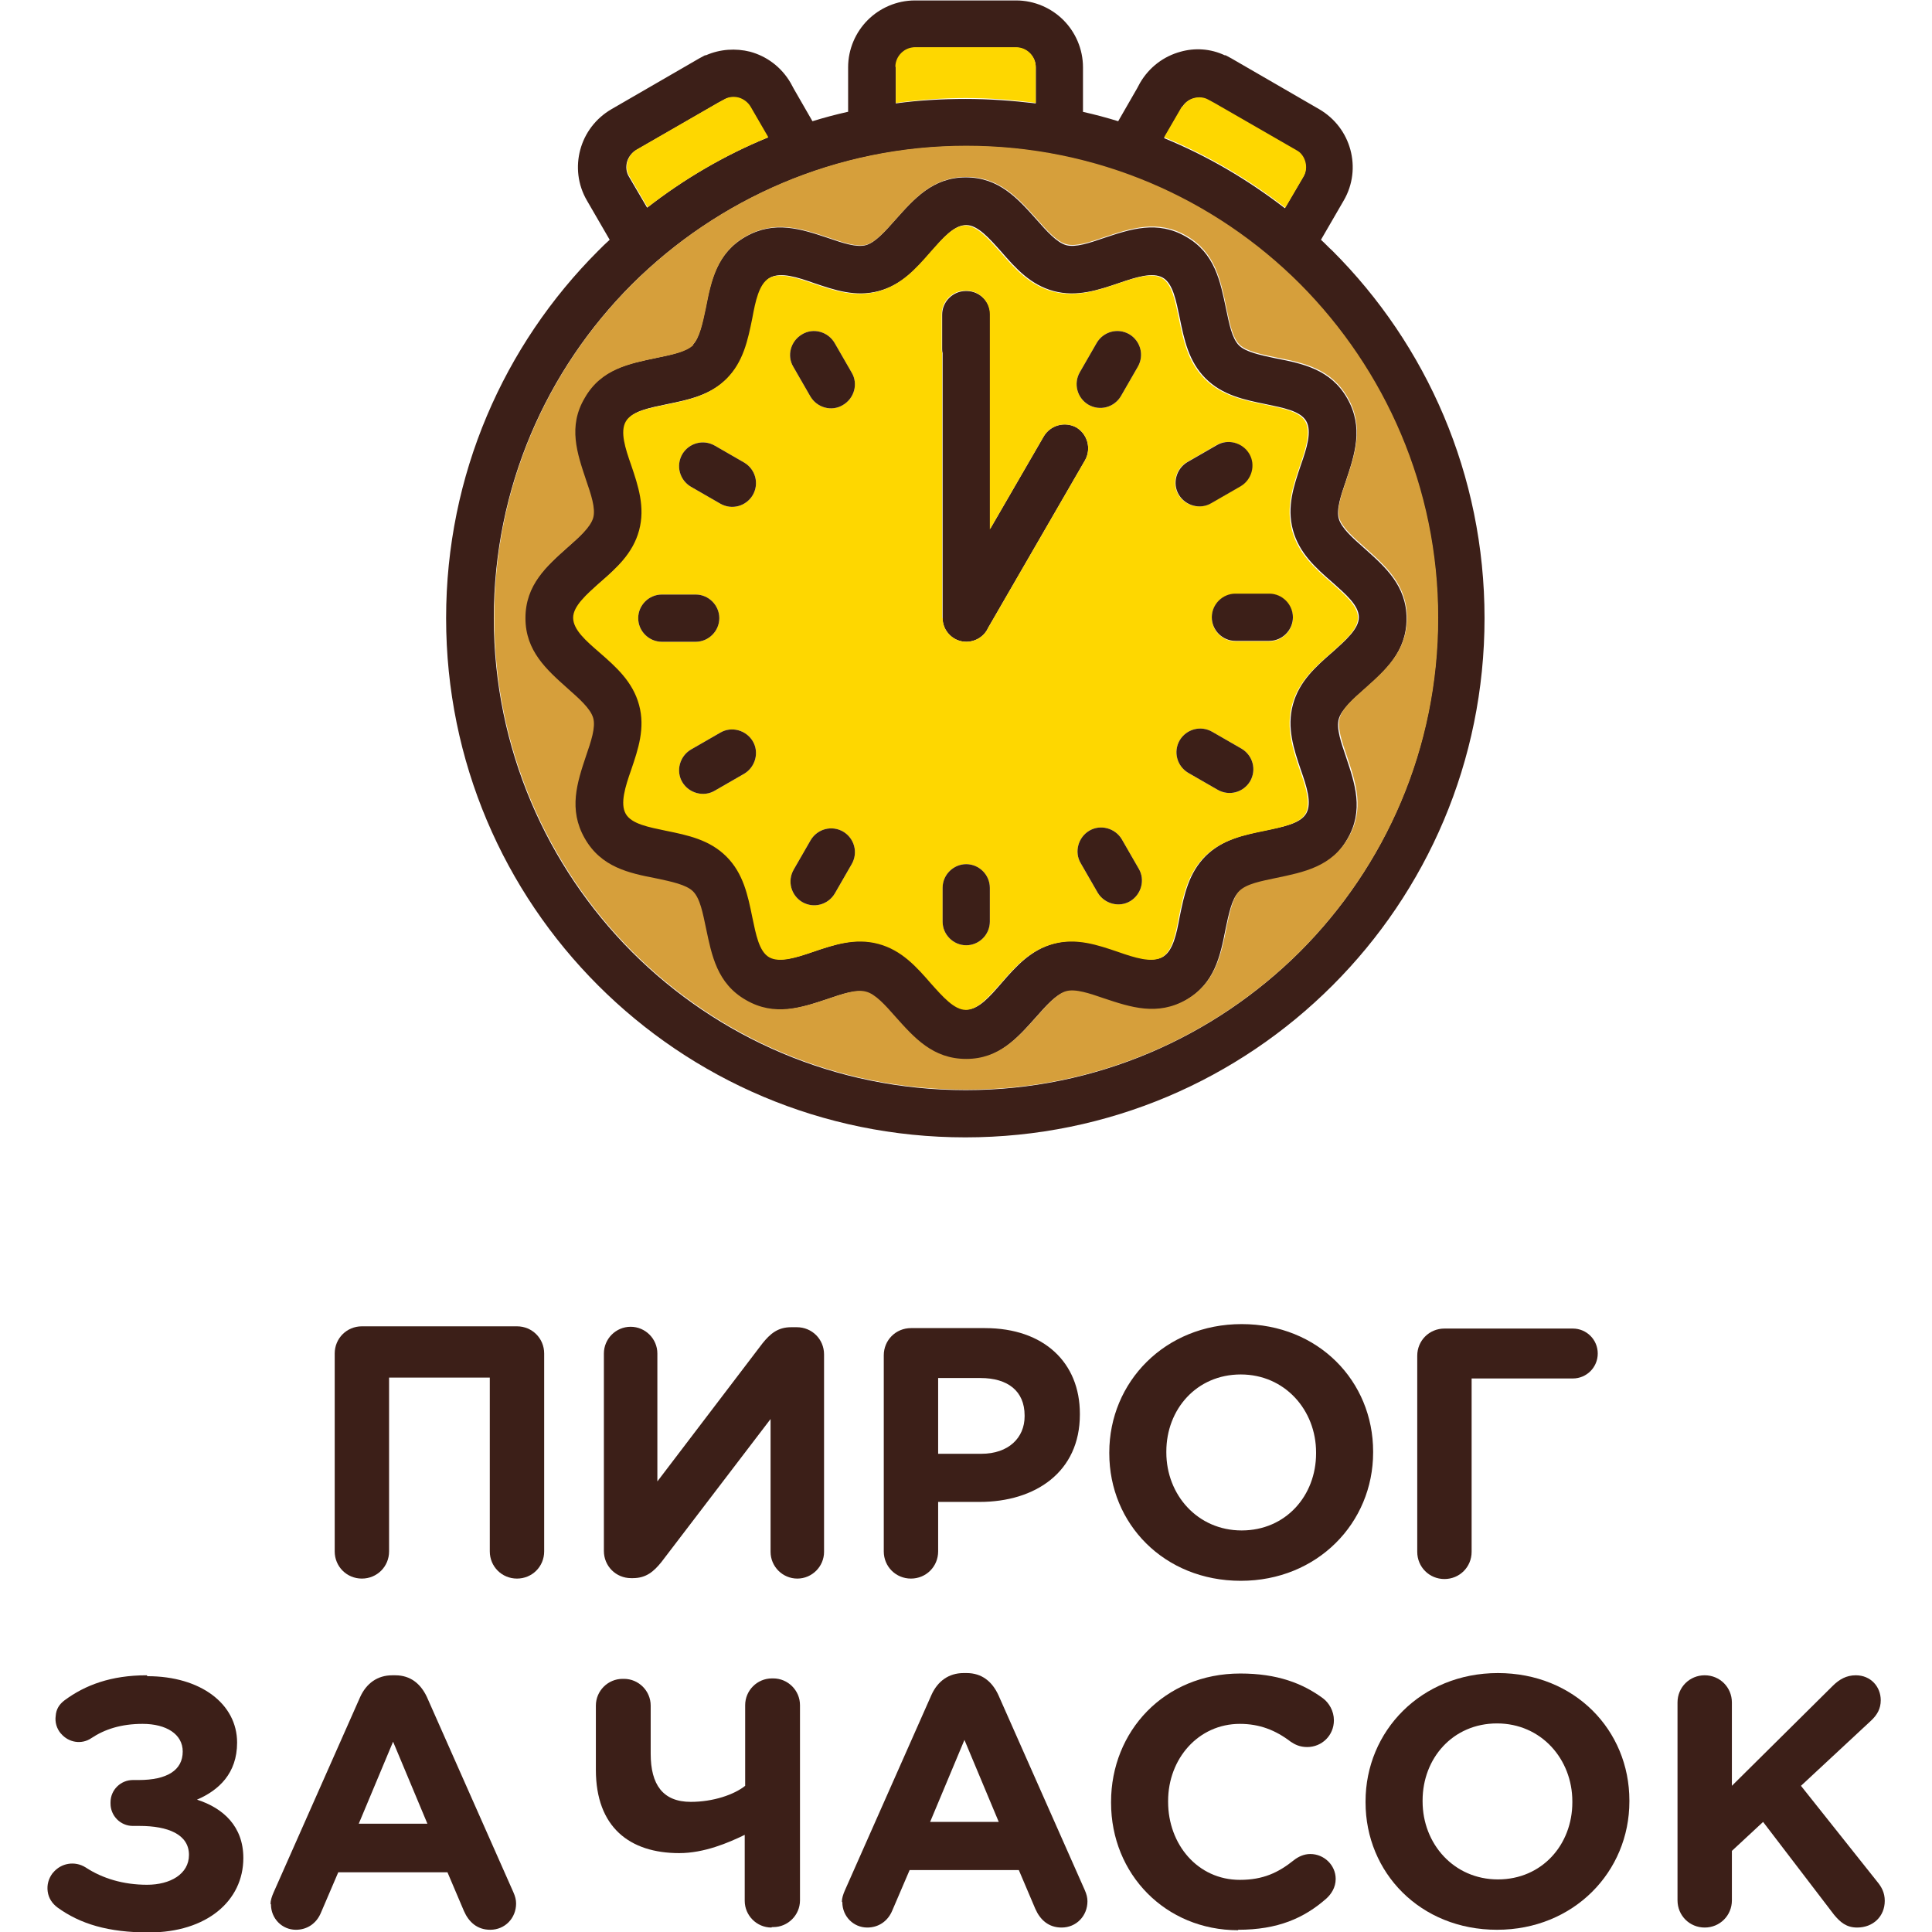 <?xml version="1.0" encoding="UTF-8"?> <svg xmlns="http://www.w3.org/2000/svg" xmlns:xlink="http://www.w3.org/1999/xlink" xmlns:xodm="http://www.corel.com/coreldraw/odm/2003" xml:space="preserve" width="43.349mm" height="43.349mm" version="1.1" style="shape-rendering:geometricPrecision; text-rendering:geometricPrecision; image-rendering:optimizeQuality; fill-rule:evenodd; clip-rule:evenodd" viewBox="0 0 4335 4335"> <defs> <style type="text/css"> .fil1 {fill:#D69F3B} .fil2 {fill:#FED700} .fil0 {fill:#3C1F18;fill-rule:nonzero} </style> </defs> <g id="Слой_x0020_1">  <g id="_2170523359504"> <path class="fil0" d="M3764 4264c0,34 27,61 61,61 34,0 61,-27 61,-61l0 -111 70 -65 159 208c14,17 28,29 52,29 36,0 62,-25 62,-60 0,-18 -7,-31 -17,-43l-171 -215 157 -146c14,-13 22,-27 22,-46 0,-30 -22,-56 -56,-56 -21,0 -37,9 -52,24l-226 224 0 -187c0,-34 -27,-61 -61,-61 -34,0 -61,27 -61,61l0 444z"></path> <path class="fil0" d="M3359 4330c172,0 297,-130 297,-288l0 -2c0,-158 -123,-286 -295,-286 -172,0 -297,130 -297,288l0 2c0,158 123,286 295,286zm2 -113c-99,0 -169,-80 -169,-175l0 -2c0,-95 68,-173 167,-173 99,0 169,80 169,175l0 2c0,95 -68,173 -167,173z"></path> <path class="fil0" d="M2778 4330c89,0 148,-26 198,-70 11,-10 21,-25 21,-44 0,-31 -26,-56 -57,-56 -14,0 -27,6 -37,14 -35,28 -69,44 -121,44 -95,0 -161,-80 -161,-175l0 -2c0,-95 68,-173 161,-173 44,0 80,14 114,40 9,6 20,12 37,12 33,0 60,-26 60,-60 0,-21 -11,-39 -24,-49 -46,-34 -103,-56 -186,-56 -171,0 -290,130 -290,288l0 2c0,160 122,286 285,286z"></path> <path class="fil0" d="M1890 4268c0,32 25,57 56,57 25,0 46,-14 56,-38l39 -91 245 0 37 87c11,25 30,42 59,42 33,0 58,-26 58,-59 0,-8 -2,-16 -6,-25l-194 -438c-14,-30 -37,-49 -71,-49l-7 0c-33,0 -58,18 -72,49l-194 438c-4,9 -7,18 -7,26zm197 -180l77 -184 77 184 -154 0z"></path> <path class="fil0" d="M608 4273c0,32 25,57 56,57 25,0 46,-14 56,-38l39 -91 245 0 37 87c11,25 30,42 59,42 33,0 58,-26 58,-59 0,-8 -2,-16 -6,-25l-194 -438c-14,-30 -37,-49 -71,-49l-7 0c-33,0 -58,18 -72,49l-194 438c-4,9 -7,18 -7,26zm197 -181l77 -184 77 184 -154 0z"></path> <path class="fil0" d="M1732 4324l3 0c33,0 60,-27 60,-60l0 -438c0,-33 -27,-60 -60,-60l-3 0c-33,0 -60,27 -60,60l0 181c-25,20 -72,36 -122,36 -63,0 -90,-39 -90,-108l0 -108c0,-33 -27,-60 -60,-60l-3 0c-33,0 -60,27 -60,60l0 144c0,129 76,187 187,187 56,0 110,-23 147,-41l0 148c0,33 27,60 60,60z"></path> <path class="fil0" d="M329 3759c-80,0 -138,22 -184,56 -12,9 -19,20 -20,35 -2,14 2,28 11,39l1 1c17,20 46,25 68,10 30,-20 67,-32 115,-32 53,0 90,23 90,62 0,42 -35,64 -99,64l-13 0c-27,0 -50,22 -50,50l0 3c0,27 22,50 50,50l15 0c64,0 111,19 111,65 0,43 -42,67 -94,67 -53,0 -100,-14 -138,-39 -24,-15 -55,-10 -73,12l-1 1c-9,12 -13,26 -11,41 2,15 10,27 22,36 51,37 114,56 205,56 130,0 212,-71 212,-167 0,-71 -45,-112 -104,-131 49,-21 90,-59 90,-128 0,-87 -82,-149 -201,-149z"></path> <path class="fil0" d="M1983 3481c0,34 27,61 61,61 34,0 61,-27 61,-61l0 -111 93 0c125,0 225,-67 225,-196l0 -2c0,-114 -80,-192 -213,-192l-166 0c-34,0 -61,27 -61,61l0 439zm122 -219l0 -170 95 0c61,0 99,29 99,84l0 2c0,48 -36,84 -97,84l-97 0zm679 285c172,0 297,-130 297,-288l0 -2c0,-158 -123,-286 -295,-286 -172,0 -297,130 -297,288l0 2c0,158 123,286 295,286zm2 -113c-99,0 -169,-80 -169,-175l0 -2c0,-95 68,-173 167,-173 99,0 169,80 169,175l0 2c0,95 -68,173 -167,173z"></path> <path class="fil0" d="M3180 3042c0,-34 27,-61 61,-61l288 0c31,0 56,25 56,56 0,31 -25,56 -56,56l-227 0 0 389c0,34 -27,61 -61,61 -34,0 -61,-27 -61,-61l0 -439z"></path> <path class="fil0" d="M751 3481c0,34 27,61 61,61 34,0 61,-27 61,-61l0 -390 226 0 0 390c0,34 27,61 61,61 34,0 61,-27 61,-61l0 -444c0,-34 -27,-61 -61,-61 -99,0 -249,0 -348,0 -34,0 -61,27 -61,61l0 444z"></path> <path class="fil0" d="M1849 3482c0,33 -27,60 -60,60 -33,0 -60,-27 -60,-60l0 -298 -245 321c-17,21 -34,36 -64,36l-4 0c-34,0 -61,-27 -61,-61l0 -443c0,-33 27,-60 60,-60 33,0 60,27 60,60l0 287 236 -310c17,-21 34,-36 64,-36l13 0c34,0 61,27 61,61l0 443z"></path> <path class="fil0" d="M2167 398c75,0 117,48 159,95 22,25 45,51 66,57l0 0c21,6 53,-5 85,-16 60,-20 120,-40 184,-3 65,37 77,100 90,162 7,33 13,66 29,82l0 0c15,15 49,22 82,29 62,12 124,25 161,90l0 0c37,65 17,125 -3,185 -11,32 -22,64 -16,85 6,21 31,43 57,66 47,42 95,84 95,158 0,75 -48,117 -95,159 -25,22 -51,45 -57,66l0 0c-6,21 5,53 16,85 20,60 41,120 3,185l0 0c-37,65 -100,77 -162,90 -33,7 -66,13 -82,29l0 0c-15,15 -22,49 -29,82 -12,62 -25,124 -90,161l0 0c-65,37 -125,17 -185,-3 -32,-11 -64,-22 -85,-16 -21,6 -43,31 -66,57 -42,47 -84,95 -158,95 -75,0 -117,-48 -159,-95 -22,-25 -45,-51 -66,-57l0 0c-21,-6 -53,5 -85,16 -60,20 -120,40 -184,3 -65,-37 -77,-100 -90,-162 -7,-33 -13,-66 -29,-82l0 0c-15,-15 -49,-22 -82,-29 -62,-12 -124,-25 -161,-90l0 0c-37,-65 -17,-125 3,-185 11,-32 22,-64 16,-85 -6,-21 -31,-43 -57,-66 -47,-42 -95,-84 -95,-158 0,-75 48,-117 95,-159 25,-22 51,-45 57,-66l0 0c6,-21 -5,-53 -16,-85 -20,-60 -41,-120 -3,-185l0 0c37,-65 100,-77 162,-90 33,-7 66,-13 82,-29l0 0c15,-15 22,-49 29,-82 12,-62 25,-124 90,-161l0 0c65,-37 125,-17 185,3 32,11 64,22 85,16 21,-6 43,-31 66,-57 42,-47 84,-95 158,-95zm-264 -147l0 -100c0,-41 17,-79 44,-106 27,-27 65,-44 106,-44l227 0c41,0 79,17 106,44 27,27 44,65 44,106l0 100c27,6 53,13 79,21l42 -73 0 0 7 -13c21,-36 54,-60 91,-70 32,-9 67,-7 99,8l2 0 13 7 0 0 197 114c36,21 60,54 70,91 10,37 6,78 -15,114l-51 88c9,8 17,17 26,25 211,211 341,502 341,824 0,322 -130,613 -341,824 -211,211 -502,341 -824,341 -322,0 -613,-130 -824,-341 -211,-211 -341,-502 -341,-824 0,-322 130,-613 341,-824 9,-9 17,-17 26,-25l-51 -88c-21,-36 -25,-77 -15,-114 10,-37 34,-70 70,-91l197 -114 0 0 13 -7 2 0c32,-14 67,-16 99,-8 37,10 70,34 91,70l7 13 0 0 42 73c26,-8 52,-15 79,-21zm421 -19l0 -81c0,-12 -5,-23 -13,-31 -8,-8 -19,-13 -30,-13l-227 0c-12,0 -23,5 -31,13 -8,8 -13,19 -13,31l0 81c51,-7 104,-10 157,-10 53,0 106,4 157,10zm559 235l41 -70c6,-10 7,-22 4,-33 -3,-11 -10,-21 -20,-26l-184 -106 0 0 -13 -7c-10,-6 -22,-7 -33,-4 -11,3 -20,10 -26,20l0 0 -40 69c98,40 189,94 272,158zm-1160 -158l-40 -69 0 0c-6,-10 -16,-17 -26,-20 -11,-3 -23,-2 -33,4l-13 7 0 0 -184 106c-10,6 -17,16 -20,26 -3,11 -2,23 4,33l41 70c82,-64 174,-118 272,-158zm1193 329c-192,-192 -456,-310 -749,-310 -292,0 -557,119 -749,310 -192,192 -310,456 -310,749 0,292 119,557 310,749 192,192 456,310 749,310 292,0 557,-119 749,-310 192,-192 310,-456 310,-749 0,-292 -119,-557 -310,-749zm-695 550l121 -209c15,-25 47,-34 73,-20 25,15 34,47 20,73l-218 377c-8,18 -27,31 -49,31 -29,0 -53,-24 -53,-53l0 -595c-1,-3 -1,-7 -1,-10l0 -76c0,-29 24,-53 53,-53l1 0 1 0c29,0 53,24 53,53l0 483zm25 -624c-26,-29 -52,-59 -78,-59 -27,0 -52,29 -78,59 -33,38 -66,75 -118,89l0 0c-52,14 -99,-2 -146,-18 -37,-13 -74,-25 -98,-12l0 0c-23,13 -31,52 -38,90 -10,49 -20,98 -58,136l0 0c-38,38 -87,48 -136,58 -38,8 -77,15 -90,38l0 0c-13,23 -1,60 12,97 16,47 32,95 18,147l0 0c-14,52 -51,85 -89,118 -29,26 -59,52 -59,78 0,27 30,52 59,78 38,33 75,66 89,118l0 0c14,52 -2,99 -18,146 -13,37 -25,75 -12,98l0 0c13,23 52,30 90,38 49,10 98,20 136,58l0 0c38,38 48,87 58,136 8,38 15,77 38,90 23,13 60,1 98,-12 47,-16 95,-32 147,-18l0 0c52,14 85,51 118,89 26,29 52,59 78,59 27,0 52,-29 78,-59 33,-38 66,-75 118,-89l0 0c52,-14 99,2 146,18 37,13 75,25 98,12l0 0c23,-13 31,-52 38,-90 10,-49 20,-98 58,-136l0 0c38,-38 87,-48 136,-58 38,-8 77,-15 90,-38l0 0c13,-23 1,-60 -12,-97 -16,-47 -32,-95 -18,-147l0 0c14,-52 51,-85 89,-118 29,-26 59,-52 59,-78 0,-27 -30,-52 -59,-78 -38,-33 -75,-66 -89,-118l0 0c-14,-52 2,-99 18,-146 13,-37 25,-75 12,-98l0 0c-13,-23 -52,-30 -90,-38 -49,-10 -98,-20 -136,-58l0 0c-38,-38 -48,-87 -58,-136 -8,-38 -15,-77 -38,-90 -23,-13 -60,-1 -98,12 -47,16 -95,32 -147,18l0 0c-52,-14 -85,-51 -118,-89z"></path> <path class="fil1" d="M1419 637c-192,192 -310,456 -310,749 0,292 119,557 310,749 192,192 456,310 749,310 292,0 557,-119 749,-310 192,-192 310,-456 310,-749 0,-292 -119,-557 -310,-749 -192,-192 -456,-310 -749,-310 -292,0 -557,119 -749,310zm136 136c15,-15 22,-49 29,-82 12,-62 25,-124 90,-161l0 0c65,-37 125,-17 185,3 32,11 64,22 85,16 21,-6 43,-31 66,-57 42,-47 84,-95 158,-95 75,0 117,48 159,95 22,25 45,51 66,56 21,6 53,-5 85,-16 60,-20 120,-40 184,-3 65,37 77,100 90,162 7,33 13,66 29,82 15,15 49,22 82,29 62,12 124,25 161,90 37,65 17,125 -3,185 -11,32 -22,64 -16,85 6,21 31,43 57,66 47,42 95,84 95,158 0,75 -48,117 -95,159 -25,22 -51,45 -56,66 -6,21 5,53 16,85 20,60 41,120 3,184 -37,65 -100,77 -162,90 -33,7 -66,13 -82,29 -15,15 -22,49 -29,82 -12,62 -25,124 -90,162l0 0c-65,37 -125,17 -185,-3 -32,-11 -64,-22 -85,-16 -21,6 -43,31 -66,57 -42,47 -84,95 -158,95 -75,0 -117,-48 -159,-95 -22,-25 -45,-51 -66,-56 -21,-6 -53,5 -85,16 -60,20 -120,40 -184,3 -65,-37 -77,-100 -90,-162 -7,-33 -13,-66 -29,-82 -15,-15 -49,-22 -82,-29 -62,-12 -124,-25 -161,-90 -37,-65 -17,-125 3,-185 11,-32 22,-64 16,-85 -6,-21 -31,-43 -57,-66 -47,-42 -95,-84 -95,-158 0,-75 48,-117 95,-159 25,-22 51,-45 57,-66 6,-21 -5,-53 -16,-85 -20,-60 -41,-120 -3,-184 37,-65 100,-77 162,-90 33,-7 66,-13 82,-29z"></path> <path class="fil2" d="M1416 1043c16,47 32,95 18,147l0 0c-14,52 -51,85 -89,118 -29,26 -59,52 -59,78 0,27 29,52 59,78 38,33 75,66 89,118l0 0c14,52 -2,99 -18,146 -13,37 -25,75 -12,98l0 0c13,23 52,30 90,38 49,10 98,20 136,58l0 0c38,38 48,87 58,136 8,38 15,77 38,90 23,13 60,1 98,-12 47,-16 95,-32 147,-18l0 0c52,14 85,51 118,89 26,29 52,59 78,59 27,0 52,-30 78,-59 33,-38 66,-75 118,-89l0 0c52,-14 99,2 146,18 37,13 75,25 98,12 23,-13 31,-52 38,-90 10,-49 20,-98 58,-136l0 0c38,-38 87,-48 136,-58 38,-8 77,-16 90,-38l0 0c13,-23 1,-60 -12,-97 -16,-47 -32,-95 -18,-147l0 0c14,-52 51,-85 89,-118 29,-26 59,-52 59,-78 0,-27 -30,-52 -59,-78 -38,-33 -75,-66 -89,-118l0 0c-14,-52 2,-99 18,-146 13,-37 25,-75 12,-98l0 0c-13,-23 -52,-30 -90,-38 -49,-10 -98,-20 -136,-58l0 0c-38,-38 -48,-87 -58,-136 -8,-38 -15,-77 -38,-90 -23,-13 -60,-1 -98,12 -47,16 -95,32 -147,18l0 0c-52,-14 -85,-51 -118,-89 -26,-29 -52,-59 -78,-59 -27,0 -52,30 -78,59 -33,38 -66,75 -118,89l0 0c-52,14 -99,-2 -146,-18 -37,-13 -75,-25 -98,-12 -23,13 -31,52 -38,90 -10,49 -20,98 -58,136l0 0c-38,38 -87,48 -136,58 -38,8 -77,15 -90,38l0 0c-13,23 -1,60 12,97zm698 343l0 -595c-1,-3 -1,-7 -1,-10l0 -76c0,-29 24,-53 53,-53l1 0 1 0c29,0 53,24 53,53l0 483 121 -209c15,-25 47,-34 73,-20 25,15 34,47 20,73l-218 377c-8,18 -27,31 -49,31 -29,0 -53,-24 -53,-53zm-564 -294c-25,-15 -34,-47 -19,-73 15,-25 47,-34 73,-19l66 38c25,15 34,47 19,73 -15,25 -47,34 -73,19l-66 -38zm1116 642c-25,-15 -34,-47 -19,-73 15,-25 47,-34 73,-19l66 38c25,15 34,47 19,73 -15,25 -47,34 -73,19l-66 -38zm-886 -911c-15,-25 -6,-58 20,-73 25,-15 58,-6 73,20l38 66c15,25 6,58 -20,73 -25,15 -58,6 -73,-20l-38 -66zm645 1114c-15,-25 -6,-58 19,-73 25,-15 58,-6 73,19l38 66c15,25 6,58 -19,73 -25,15 -58,6 -73,-19l-38 -66zm-310 55c0,-29 24,-53 53,-53 29,0 53,24 53,53l0 76c0,29 -24,53 -53,53 -29,0 -53,-24 -53,-53l0 -76zm327 -1084c-25,-15 -34,-47 -19,-73l38 -66c15,-25 47,-34 73,-19 25,15 34,47 19,73l-38 66c-15,25 -47,34 -73,19zm-623 977c15,-25 47,-34 73,-19 25,15 34,47 19,73l-38 66c-15,25 -47,34 -73,19 -25,-15 -34,-47 -19,-73l38 -66zm825 -775c-15,-25 -6,-58 19,-73l66 -38c25,-15 58,-6 73,19 15,25 6,58 -19,73l-66 38c-25,15 -58,6 -73,-19zm-1028 534c25,-15 58,-6 73,19 15,25 6,58 -19,73l-66 38c-25,15 -58,6 -73,-19 -15,-25 -6,-58 19,-73l66 -38zm1156 -205c-29,0 -53,-24 -53,-53 0,-30 24,-53 53,-53l76 0c29,0 53,24 53,53 0,29 -24,53 -53,53l-76 0zm-1211 -105c29,0 53,24 53,53 0,29 -24,53 -53,53l-76 0c-29,0 -53,-24 -53,-53 0,-29 24,-53 53,-53l76 0z"></path> <path class="fil0" d="M1550 1092c-25,-15 -34,-47 -19,-73 15,-25 47,-34 73,-19l66 38c25,15 34,47 19,73 -15,25 -47,34 -73,19l-66 -38zm1116 642c-25,-15 -34,-47 -19,-73 15,-25 47,-34 73,-19l66 38c25,15 34,47 19,73 -15,25 -47,34 -73,19l-66 -38zm-886 -911c-15,-25 -6,-58 20,-73 25,-15 58,-6 73,20l38 66c15,25 6,58 -20,73 -25,15 -58,6 -73,-20l-38 -66zm645 1114c-15,-25 -6,-58 19,-73 25,-15 58,-6 73,19l38 66c15,25 6,58 -19,73 -25,15 -58,6 -73,-19l-38 -66zm-310 55c0,-29 24,-53 53,-53 29,0 53,24 53,53l0 76c0,29 -24,53 -53,53 -29,0 -53,-24 -53,-53l0 -76zm346 -1223c15,-25 47,-34 73,-19 25,15 34,47 19,73l-38 66c-15,25 -47,34 -73,19 -25,-15 -34,-47 -19,-73l38 -66zm-642 1116c15,-25 47,-34 73,-19 25,15 34,47 19,73l-38 66c-15,25 -47,34 -73,19 -25,-15 -34,-47 -19,-73l38 -66zm911 -886c25,-15 58,-6 73,19 15,25 6,58 -19,73l-66 38c-25,15 -58,6 -73,-19 -15,-25 -6,-58 19,-73l66 -38zm-1114 645c25,-15 58,-6 73,19 15,25 6,58 -19,73l-66 38c-25,15 -58,6 -73,-19 -15,-25 -6,-58 19,-73l66 -38zm1232 -312c29,0 53,24 53,53 0,29 -24,53 -53,53l-76 0c-29,0 -53,-24 -53,-53 0,-29 24,-53 53,-53l76 0zm-1287 2c29,0 53,24 53,53 0,29 -24,53 -53,53l-76 0c-29,0 -53,-24 -53,-53 0,-29 24,-53 53,-53l76 0z"></path> <path class="fil2" d="M1452 466c82,-64 174,-118 272,-158l-40 -69c-6,-10 -16,-17 -26,-20 -11,-3 -23,-2 -33,4l-13 7 0 0 -184 106c-10,6 -17,16 -20,26 -3,11 -2,23 4,33l41 70z"></path> <path class="fil2" d="M2010 150l0 81c51,-7 104,-11 157,-11 53,0 106,4 157,11l0 -81c0,-12 -5,-23 -13,-31 -8,-8 -19,-13 -31,-13l-227 0c-12,0 -23,5 -31,13 -8,8 -13,19 -13,31z"></path> <path class="fil2" d="M2652 239l-40 69c98,40 189,94 272,158l41 -70c6,-10 7,-22 4,-33 -3,-11 -10,-21 -20,-26l-184 -106 0 0 -13 -7c-10,-6 -22,-7 -33,-4 -11,3 -20,10 -26,20z"></path> </g> </g> </svg> 